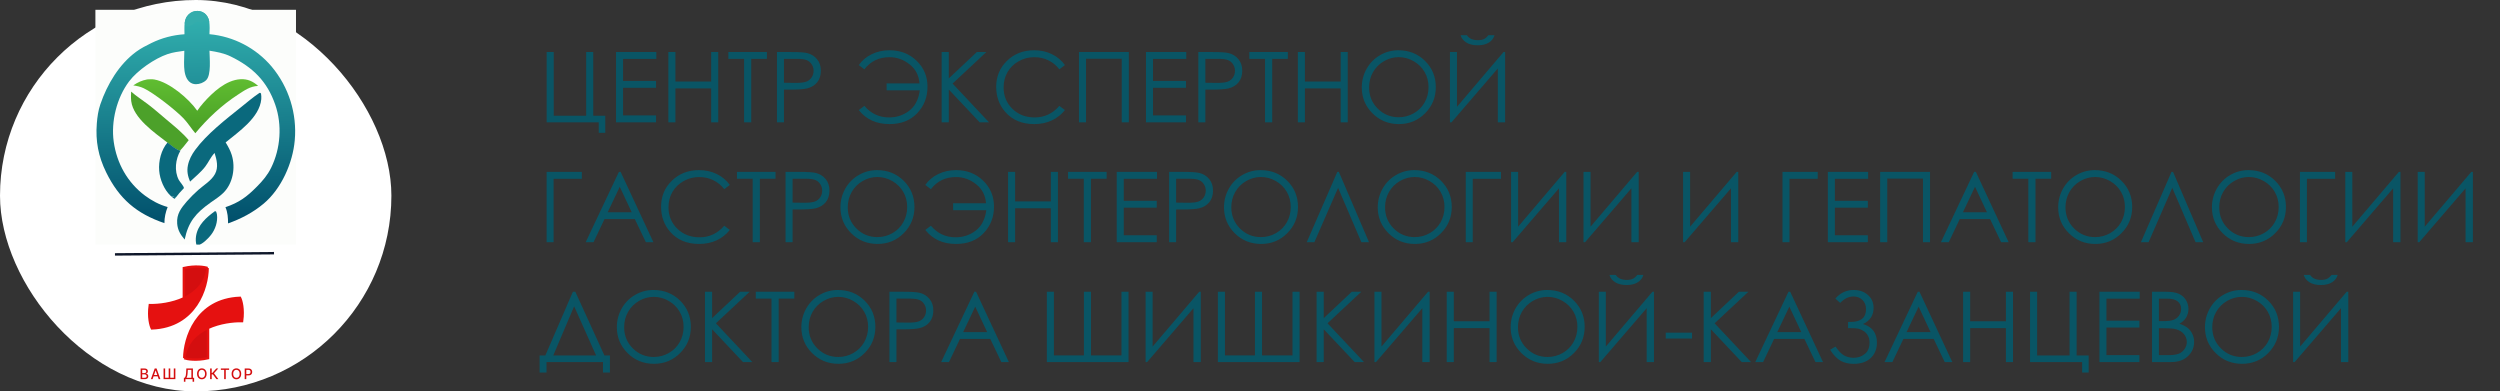 <svg width="1022" height="160" viewBox="0 0 1022 160" fill="none" xmlns="http://www.w3.org/2000/svg">
<rect x="0" y="0" width="1022" height="160" fill="#333333" stroke="none"/>
<path d="M244.766 50H223.477V21.27H226.367V47.305H239.629V21.27H242.52V47.305H247.441V54.297H244.766V50ZM251.836 21.27H268.301V24.102H254.707V33.086H268.184V35.898H254.707V47.168H268.184V50H251.836V21.27ZM273.223 21.27H276.113V33.32H290.723V21.27H293.613V50H290.723V36.133H276.113V50H273.223V21.27ZM297.754 24.062V21.27H313.516V24.062H307.109V50H304.18V24.062H297.754ZM317.617 21.27H323.34C326.621 21.27 328.835 21.413 329.98 21.699C331.621 22.103 332.962 22.936 334.004 24.199C335.046 25.449 335.566 27.025 335.566 28.926C335.566 30.84 335.059 32.422 334.043 33.672C333.027 34.909 331.628 35.742 329.844 36.172C328.542 36.484 326.107 36.641 322.539 36.641H320.488V50H317.617V21.27ZM320.488 24.062V33.828L325.352 33.887C327.318 33.887 328.757 33.711 329.668 33.359C330.579 32.995 331.296 32.415 331.816 31.621C332.337 30.814 332.598 29.915 332.598 28.926C332.598 27.962 332.337 27.083 331.816 26.289C331.296 25.482 330.605 24.909 329.746 24.57C328.9 24.232 327.507 24.062 325.566 24.062H320.488ZM376.016 36.934H362.441V34.102H375.898C375.651 30.82 374.29 28.216 371.816 26.289C369.355 24.349 366.628 23.379 363.633 23.379C359.31 23.379 355.885 25.033 353.359 28.34L351.074 26.602C352.376 24.727 354.128 23.249 356.328 22.168C358.542 21.087 360.99 20.547 363.672 20.547C368.073 20.547 371.751 21.979 374.707 24.844C377.676 27.708 379.16 31.25 379.16 35.469C379.16 39.727 377.754 43.333 374.941 46.289C372.142 49.245 368.372 50.723 363.633 50.723C358.268 50.723 354.082 48.815 351.074 45L353.359 43.281C356.042 46.432 359.401 48.008 363.438 48.008C366.523 48.008 369.258 47.109 371.641 45.312C374.036 43.503 375.495 40.71 376.016 36.934ZM384.941 21.27H387.871V32.051L399.336 21.27H403.223L389.414 34.16L404.297 50H400.488L387.871 36.602V50H384.941V21.27ZM435.332 26.602L433.066 28.34C431.816 26.712 430.312 25.482 428.555 24.648C426.81 23.802 424.889 23.379 422.793 23.379C420.501 23.379 418.379 23.932 416.426 25.039C414.473 26.133 412.956 27.611 411.875 29.473C410.807 31.322 410.273 33.405 410.273 35.723C410.273 39.225 411.471 42.148 413.867 44.492C416.276 46.836 419.31 48.008 422.969 48.008C426.992 48.008 430.358 46.432 433.066 43.281L435.332 45C433.9 46.823 432.109 48.236 429.961 49.238C427.826 50.228 425.436 50.723 422.793 50.723C417.767 50.723 413.802 49.05 410.898 45.703C408.464 42.878 407.246 39.466 407.246 35.469C407.246 31.263 408.717 27.728 411.66 24.863C414.616 21.986 418.314 20.547 422.754 20.547C425.436 20.547 427.858 21.081 430.02 22.148C432.181 23.203 433.952 24.688 435.332 26.602ZM441.074 21.27H461.465V50H458.574V24.004H443.965V50H441.074V21.27ZM468.477 21.27H484.941V24.102H471.348V33.086H484.824V35.898H471.348V47.168H484.824V50H468.477V21.27ZM489.883 21.27H495.605C498.887 21.27 501.1 21.413 502.246 21.699C503.887 22.103 505.228 22.936 506.27 24.199C507.311 25.449 507.832 27.025 507.832 28.926C507.832 30.84 507.324 32.422 506.309 33.672C505.293 34.909 503.893 35.742 502.109 36.172C500.807 36.484 498.372 36.641 494.805 36.641H492.754V50H489.883V21.27ZM492.754 24.062V33.828L497.617 33.887C499.583 33.887 501.022 33.711 501.934 33.359C502.845 32.995 503.561 32.415 504.082 31.621C504.603 30.814 504.863 29.915 504.863 28.926C504.863 27.962 504.603 27.083 504.082 26.289C503.561 25.482 502.871 24.909 502.012 24.57C501.165 24.232 499.772 24.062 497.832 24.062H492.754ZM510.723 24.062V21.27H526.484V24.062H520.078V50H517.148V24.062H510.723ZM530.566 21.27H533.457V33.32H548.066V21.27H550.957V50H548.066V36.133H533.457V50H530.566V21.27ZM571.641 20.547C575.99 20.547 579.629 21.999 582.559 24.902C585.488 27.806 586.953 31.38 586.953 35.625C586.953 39.831 585.488 43.398 582.559 46.328C579.642 49.258 576.081 50.723 571.875 50.723C567.617 50.723 564.023 49.264 561.094 46.348C558.164 43.431 556.699 39.902 556.699 35.762C556.699 33.001 557.363 30.443 558.691 28.086C560.033 25.729 561.855 23.887 564.16 22.559C566.465 21.217 568.958 20.547 571.641 20.547ZM571.777 23.359C569.655 23.359 567.643 23.913 565.742 25.02C563.841 26.126 562.357 27.617 561.289 29.492C560.221 31.367 559.688 33.457 559.688 35.762C559.688 39.173 560.866 42.057 563.223 44.414C565.592 46.758 568.444 47.93 571.777 47.93C574.004 47.93 576.061 47.389 577.949 46.309C579.85 45.228 581.328 43.75 582.383 41.875C583.451 40 583.984 37.917 583.984 35.625C583.984 33.346 583.451 31.289 582.383 29.453C581.328 27.604 579.837 26.126 577.91 25.02C575.983 23.913 573.939 23.359 571.777 23.359ZM615.293 50H612.305V27.988L593.379 50H592.734V21.27H595.605V43.672L614.648 21.27H615.293V50ZM597.09 14.395H599.668C600.111 15.072 600.703 15.579 601.445 15.918C602.188 16.256 603.073 16.426 604.102 16.426C605.143 16.426 605.983 16.276 606.621 15.977C607.259 15.677 607.865 15.15 608.438 14.395H610.938C610.651 15.566 609.915 16.549 608.73 17.344C607.559 18.125 606.009 18.516 604.082 18.516C602.168 18.516 600.605 18.131 599.395 17.363C598.184 16.582 597.415 15.592 597.09 14.395ZM226.309 99H223.457V70.269H237.852V73.102H226.309V99ZM253.711 70.269L267.109 99H264.023L259.512 89.547H247.129L242.637 99H239.434L253.008 70.269H253.711ZM253.359 76.363L248.418 86.773H258.242L253.359 76.363ZM298.34 75.602L296.074 77.34C294.824 75.712 293.32 74.482 291.562 73.648C289.818 72.802 287.897 72.379 285.801 72.379C283.509 72.379 281.387 72.932 279.434 74.039C277.48 75.133 275.964 76.611 274.883 78.473C273.815 80.322 273.281 82.405 273.281 84.723C273.281 88.225 274.479 91.148 276.875 93.492C279.284 95.836 282.318 97.008 285.977 97.008C290 97.008 293.366 95.432 296.074 92.281L298.34 94C296.908 95.823 295.117 97.236 292.969 98.238C290.833 99.228 288.444 99.723 285.801 99.723C280.775 99.723 276.81 98.049 273.906 94.703C271.471 91.878 270.254 88.466 270.254 84.469C270.254 80.263 271.725 76.728 274.668 73.863C277.624 70.986 281.322 69.547 285.762 69.547C288.444 69.547 290.866 70.081 293.027 71.148C295.189 72.203 296.96 73.688 298.34 75.602ZM301.27 73.062V70.269H317.031V73.062H310.625V99H307.695V73.062H301.27ZM321.133 70.269H326.855C330.137 70.269 332.35 70.413 333.496 70.699C335.137 71.103 336.478 71.936 337.52 73.199C338.561 74.449 339.082 76.025 339.082 77.926C339.082 79.84 338.574 81.422 337.559 82.672C336.543 83.909 335.143 84.742 333.359 85.172C332.057 85.484 329.622 85.641 326.055 85.641H324.004V99H321.133V70.269ZM324.004 73.062V82.828L328.867 82.887C330.833 82.887 332.272 82.711 333.184 82.359C334.095 81.995 334.811 81.415 335.332 80.621C335.853 79.814 336.113 78.915 336.113 77.926C336.113 76.962 335.853 76.083 335.332 75.289C334.811 74.482 334.121 73.909 333.262 73.57C332.415 73.232 331.022 73.062 329.082 73.062H324.004ZM358.516 69.547C362.865 69.547 366.504 70.999 369.434 73.902C372.363 76.806 373.828 80.38 373.828 84.625C373.828 88.831 372.363 92.398 369.434 95.328C366.517 98.258 362.956 99.723 358.75 99.723C354.492 99.723 350.898 98.264 347.969 95.348C345.039 92.431 343.574 88.902 343.574 84.762C343.574 82.001 344.238 79.443 345.566 77.086C346.908 74.729 348.73 72.887 351.035 71.559C353.34 70.217 355.833 69.547 358.516 69.547ZM358.652 72.359C356.53 72.359 354.518 72.913 352.617 74.019C350.716 75.126 349.232 76.617 348.164 78.492C347.096 80.367 346.562 82.457 346.562 84.762C346.562 88.173 347.741 91.057 350.098 93.414C352.467 95.758 355.319 96.93 358.652 96.93C360.879 96.93 362.936 96.389 364.824 95.309C366.725 94.228 368.203 92.75 369.258 90.875C370.326 89 370.859 86.917 370.859 84.625C370.859 82.346 370.326 80.289 369.258 78.453C368.203 76.604 366.712 75.126 364.785 74.019C362.858 72.913 360.814 72.359 358.652 72.359ZM403.203 85.934H389.629V83.102H403.086C402.839 79.82 401.478 77.216 399.004 75.289C396.543 73.349 393.815 72.379 390.82 72.379C386.497 72.379 383.073 74.033 380.547 77.34L378.262 75.602C379.564 73.727 381.315 72.249 383.516 71.168C385.729 70.087 388.177 69.547 390.859 69.547C395.26 69.547 398.939 70.979 401.895 73.844C404.863 76.708 406.348 80.25 406.348 84.469C406.348 88.727 404.941 92.333 402.129 95.289C399.329 98.245 395.56 99.723 390.82 99.723C385.456 99.723 381.27 97.815 378.262 94L380.547 92.281C383.229 95.432 386.589 97.008 390.625 97.008C393.711 97.008 396.445 96.109 398.828 94.312C401.224 92.503 402.682 89.71 403.203 85.934ZM412.09 70.269H414.98V82.32H429.59V70.269H432.48V99H429.59V85.133H414.98V99H412.09V70.269ZM436.621 73.062V70.269H452.383V73.062H445.977V99H443.047V73.062H436.621ZM456.523 70.269H472.988V73.102H459.395V82.086H472.871V84.898H459.395V96.168H472.871V99H456.523V70.269ZM477.93 70.269H483.652C486.934 70.269 489.147 70.413 490.293 70.699C491.934 71.103 493.275 71.936 494.316 73.199C495.358 74.449 495.879 76.025 495.879 77.926C495.879 79.84 495.371 81.422 494.355 82.672C493.34 83.909 491.94 84.742 490.156 85.172C488.854 85.484 486.419 85.641 482.852 85.641H480.801V99H477.93V70.269ZM480.801 73.062V82.828L485.664 82.887C487.63 82.887 489.069 82.711 489.98 82.359C490.892 81.995 491.608 81.415 492.129 80.621C492.65 79.814 492.91 78.915 492.91 77.926C492.91 76.962 492.65 76.083 492.129 75.289C491.608 74.482 490.918 73.909 490.059 73.57C489.212 73.232 487.819 73.062 485.879 73.062H480.801ZM515.312 69.547C519.661 69.547 523.301 70.999 526.23 73.902C529.16 76.806 530.625 80.38 530.625 84.625C530.625 88.831 529.16 92.398 526.23 95.328C523.314 98.258 519.753 99.723 515.547 99.723C511.289 99.723 507.695 98.264 504.766 95.348C501.836 92.431 500.371 88.902 500.371 84.762C500.371 82.001 501.035 79.443 502.363 77.086C503.704 74.729 505.527 72.887 507.832 71.559C510.137 70.217 512.63 69.547 515.312 69.547ZM515.449 72.359C513.327 72.359 511.315 72.913 509.414 74.019C507.513 75.126 506.029 76.617 504.961 78.492C503.893 80.367 503.359 82.457 503.359 84.762C503.359 88.173 504.538 91.057 506.895 93.414C509.264 95.758 512.116 96.93 515.449 96.93C517.676 96.93 519.733 96.389 521.621 95.309C523.522 94.228 525 92.75 526.055 90.875C527.122 89 527.656 86.917 527.656 84.625C527.656 82.346 527.122 80.289 526.055 78.453C525 76.604 523.509 75.126 521.582 74.019C519.655 72.913 517.611 72.359 515.449 72.359ZM559.648 99H556.523L547.012 76.793L537.324 99H534.199L546.699 70.269H547.324L559.648 99ZM578.164 69.547C582.513 69.547 586.152 70.999 589.082 73.902C592.012 76.806 593.477 80.38 593.477 84.625C593.477 88.831 592.012 92.398 589.082 95.328C586.165 98.258 582.604 99.723 578.398 99.723C574.141 99.723 570.547 98.264 567.617 95.348C564.688 92.431 563.223 88.902 563.223 84.762C563.223 82.001 563.887 79.443 565.215 77.086C566.556 74.729 568.379 72.887 570.684 71.559C572.988 70.217 575.482 69.547 578.164 69.547ZM578.301 72.359C576.178 72.359 574.167 72.913 572.266 74.019C570.365 75.126 568.88 76.617 567.812 78.492C566.745 80.367 566.211 82.457 566.211 84.762C566.211 88.173 567.389 91.057 569.746 93.414C572.116 95.758 574.967 96.93 578.301 96.93C580.527 96.93 582.585 96.389 584.473 95.309C586.374 94.228 587.852 92.75 588.906 90.875C589.974 89 590.508 86.917 590.508 84.625C590.508 82.346 589.974 80.289 588.906 78.453C587.852 76.604 586.361 75.126 584.434 74.019C582.507 72.913 580.462 72.359 578.301 72.359ZM602.051 99H599.199V70.269H613.594V73.102H602.051V99ZM640.293 99H637.305V76.988L618.379 99H617.734V70.269H620.605V92.672L639.648 70.269H640.293V99ZM669.902 99H666.914V76.988L647.988 99H647.344V70.269H650.215V92.672L669.258 70.269H669.902V99ZM710.605 99H707.617V76.988L688.691 99H688.047V70.269H690.918V92.672L709.961 70.269H710.605V99ZM731.543 99H728.691V70.269H743.086V73.102H731.543V99ZM747.227 70.269H763.691V73.102H750.098V82.086H763.574V84.898H750.098V96.168H763.574V99H747.227V70.269ZM768.613 70.269H789.004V99H786.113V73.004H771.504V99H768.613V70.269ZM807.734 70.269L821.133 99H818.047L813.535 89.547H801.152L796.66 99H793.457L807.031 70.269H807.734ZM807.383 76.363L802.441 86.773H812.266L807.383 76.363ZM822.754 73.062V70.269H838.516V73.062H832.109V99H829.18V73.062H822.754ZM856.328 69.547C860.677 69.547 864.316 70.999 867.246 73.902C870.176 76.806 871.641 80.38 871.641 84.625C871.641 88.831 870.176 92.398 867.246 95.328C864.329 98.258 860.768 99.723 856.562 99.723C852.305 99.723 848.711 98.264 845.781 95.348C842.852 92.431 841.387 88.902 841.387 84.762C841.387 82.001 842.051 79.443 843.379 77.086C844.72 74.729 846.543 72.887 848.848 71.559C851.152 70.217 853.646 69.547 856.328 69.547ZM856.465 72.359C854.342 72.359 852.331 72.913 850.43 74.019C848.529 75.126 847.044 76.617 845.977 78.492C844.909 80.367 844.375 82.457 844.375 84.762C844.375 88.173 845.553 91.057 847.91 93.414C850.28 95.758 853.132 96.93 856.465 96.93C858.691 96.93 860.749 96.389 862.637 95.309C864.538 94.228 866.016 92.75 867.07 90.875C868.138 89 868.672 86.917 868.672 84.625C868.672 82.346 868.138 80.289 867.07 78.453C866.016 76.604 864.525 75.126 862.598 74.019C860.671 72.913 858.626 72.359 856.465 72.359ZM900.664 99H897.539L888.027 76.793L878.34 99H875.215L887.715 70.269H888.34L900.664 99ZM919.18 69.547C923.529 69.547 927.168 70.999 930.098 73.902C933.027 76.806 934.492 80.38 934.492 84.625C934.492 88.831 933.027 92.398 930.098 95.328C927.181 98.258 923.62 99.723 919.414 99.723C915.156 99.723 911.562 98.264 908.633 95.348C905.703 92.431 904.238 88.902 904.238 84.762C904.238 82.001 904.902 79.443 906.23 77.086C907.572 74.729 909.395 72.887 911.699 71.559C914.004 70.217 916.497 69.547 919.18 69.547ZM919.316 72.359C917.194 72.359 915.182 72.913 913.281 74.019C911.38 75.126 909.896 76.617 908.828 78.492C907.76 80.367 907.227 82.457 907.227 84.762C907.227 88.173 908.405 91.057 910.762 93.414C913.132 95.758 915.983 96.93 919.316 96.93C921.543 96.93 923.6 96.389 925.488 95.309C927.389 94.228 928.867 92.75 929.922 90.875C930.99 89 931.523 86.917 931.523 84.625C931.523 82.346 930.99 80.289 929.922 78.453C928.867 76.604 927.376 75.126 925.449 74.019C923.522 72.913 921.478 72.359 919.316 72.359ZM943.066 99H940.215V70.269H954.609V73.102H943.066V99ZM981.309 99H978.32V76.988L959.395 99H958.75V70.269H961.621V92.672L980.664 70.269H981.309V99ZM1010.92 99H1007.93V76.988L989.004 99H988.359V70.269H991.23V92.672L1010.27 70.269H1010.92V99ZM223.418 152.297H220.586V145.324H222.93L234.199 119.27H235.195L247.09 145.324H249.336V152.297H246.504V148H223.418V152.297ZM226.172 145.324H243.691L234.707 125.207L226.172 145.324ZM267.109 118.547C271.458 118.547 275.098 119.999 278.027 122.902C280.957 125.806 282.422 129.38 282.422 133.625C282.422 137.831 280.957 141.398 278.027 144.328C275.111 147.258 271.549 148.723 267.344 148.723C263.086 148.723 259.492 147.264 256.562 144.348C253.633 141.431 252.168 137.902 252.168 133.762C252.168 131.001 252.832 128.443 254.16 126.086C255.501 123.729 257.324 121.887 259.629 120.559C261.934 119.217 264.427 118.547 267.109 118.547ZM267.246 121.359C265.124 121.359 263.112 121.913 261.211 123.02C259.31 124.126 257.826 125.617 256.758 127.492C255.69 129.367 255.156 131.457 255.156 133.762C255.156 137.173 256.335 140.057 258.691 142.414C261.061 144.758 263.913 145.93 267.246 145.93C269.473 145.93 271.53 145.389 273.418 144.309C275.319 143.228 276.797 141.75 277.852 139.875C278.919 138 279.453 135.917 279.453 133.625C279.453 131.346 278.919 129.289 277.852 127.453C276.797 125.604 275.306 124.126 273.379 123.02C271.452 121.913 269.408 121.359 267.246 121.359ZM288.184 119.27H291.113V130.051L302.578 119.27H306.465L292.656 132.16L307.539 148H303.73L291.113 134.602V148H288.184V119.27ZM308.965 122.062V119.27H324.727V122.062H318.32V148H315.391V122.062H308.965ZM342.539 118.547C346.888 118.547 350.527 119.999 353.457 122.902C356.387 125.806 357.852 129.38 357.852 133.625C357.852 137.831 356.387 141.398 353.457 144.328C350.54 147.258 346.979 148.723 342.773 148.723C338.516 148.723 334.922 147.264 331.992 144.348C329.062 141.431 327.598 137.902 327.598 133.762C327.598 131.001 328.262 128.443 329.59 126.086C330.931 123.729 332.754 121.887 335.059 120.559C337.363 119.217 339.857 118.547 342.539 118.547ZM342.676 121.359C340.553 121.359 338.542 121.913 336.641 123.02C334.74 124.126 333.255 125.617 332.188 127.492C331.12 129.367 330.586 131.457 330.586 133.762C330.586 137.173 331.764 140.057 334.121 142.414C336.491 144.758 339.342 145.93 342.676 145.93C344.902 145.93 346.96 145.389 348.848 144.309C350.749 143.228 352.227 141.75 353.281 139.875C354.349 138 354.883 135.917 354.883 133.625C354.883 131.346 354.349 129.289 353.281 127.453C352.227 125.604 350.736 124.126 348.809 123.02C346.882 121.913 344.837 121.359 342.676 121.359ZM363.594 119.27H369.316C372.598 119.27 374.811 119.413 375.957 119.699C377.598 120.103 378.939 120.936 379.98 122.199C381.022 123.449 381.543 125.025 381.543 126.926C381.543 128.84 381.035 130.422 380.02 131.672C379.004 132.909 377.604 133.742 375.82 134.172C374.518 134.484 372.083 134.641 368.516 134.641H366.465V148H363.594V119.27ZM366.465 122.062V131.828L371.328 131.887C373.294 131.887 374.733 131.711 375.645 131.359C376.556 130.995 377.272 130.415 377.793 129.621C378.314 128.814 378.574 127.915 378.574 126.926C378.574 125.962 378.314 125.083 377.793 124.289C377.272 123.482 376.582 122.909 375.723 122.57C374.876 122.232 373.483 122.062 371.543 122.062H366.465ZM399.023 119.27L412.422 148H409.336L404.824 138.547H392.441L387.949 148H384.746L398.32 119.27H399.023ZM398.672 125.363L393.73 135.773H403.555L398.672 125.363ZM430.84 145.285H443.105V119.27H445.996V145.285H458.457V119.27H461.348V148H427.949V119.27H430.84V145.285ZM490.879 148H487.891V125.988L468.965 148H468.32V119.27H471.191V141.672L490.234 119.27H490.879V148ZM500.762 145.285H513.027V119.27H515.918V145.285H528.379V119.27H531.27V148H497.871V119.27H500.762V145.285ZM538.223 119.27H541.152V130.051L552.617 119.27H556.504L542.695 132.16L557.578 148H553.77L541.152 134.602V148H538.223V119.27ZM584.434 148H581.445V125.988L562.52 148H561.875V119.27H564.746V141.672L583.789 119.27H584.434V148ZM591.426 119.27H594.316V131.32H608.926V119.27H611.816V148H608.926V134.133H594.316V148H591.426V119.27ZM632.5 118.547C636.849 118.547 640.488 119.999 643.418 122.902C646.348 125.806 647.812 129.38 647.812 133.625C647.812 137.831 646.348 141.398 643.418 144.328C640.501 147.258 636.94 148.723 632.734 148.723C628.477 148.723 624.883 147.264 621.953 144.348C619.023 141.431 617.559 137.902 617.559 133.762C617.559 131.001 618.223 128.443 619.551 126.086C620.892 123.729 622.715 121.887 625.02 120.559C627.324 119.217 629.818 118.547 632.5 118.547ZM632.637 121.359C630.514 121.359 628.503 121.913 626.602 123.02C624.701 124.126 623.216 125.617 622.148 127.492C621.081 129.367 620.547 131.457 620.547 133.762C620.547 137.173 621.725 140.057 624.082 142.414C626.452 144.758 629.303 145.93 632.637 145.93C634.863 145.93 636.921 145.389 638.809 144.309C640.71 143.228 642.188 141.75 643.242 139.875C644.31 138 644.844 135.917 644.844 133.625C644.844 131.346 644.31 129.289 643.242 127.453C642.188 125.604 640.697 124.126 638.77 123.02C636.842 121.913 634.798 121.359 632.637 121.359ZM676.152 148H673.164V125.988L654.238 148H653.594V119.27H656.465V141.672L675.508 119.27H676.152V148ZM657.949 112.395H660.527C660.97 113.072 661.562 113.579 662.305 113.918C663.047 114.257 663.932 114.426 664.961 114.426C666.003 114.426 666.842 114.276 667.48 113.977C668.118 113.677 668.724 113.15 669.297 112.395H671.797C671.51 113.566 670.775 114.549 669.59 115.344C668.418 116.125 666.868 116.516 664.941 116.516C663.027 116.516 661.465 116.132 660.254 115.363C659.043 114.582 658.275 113.592 657.949 112.395ZM680.957 136.008H691.699V138.391H680.957V136.008ZM696.465 119.27H699.395V130.051L710.859 119.27H714.746L700.938 132.16L715.82 148H712.012L699.395 134.602V148H696.465V119.27ZM731.836 119.27L745.234 148H742.148L737.637 138.547H725.254L720.762 148H717.559L731.133 119.27H731.836ZM731.484 125.363L726.543 135.773H736.367L731.484 125.363ZM750.293 122.062C752.311 119.719 754.805 118.547 757.773 118.547C760.13 118.547 762.077 119.23 763.613 120.598C765.15 121.952 765.918 123.71 765.918 125.871C765.918 128.931 764.479 131.125 761.602 132.453C765.391 133.625 767.285 136.164 767.285 140.07C767.285 142.674 766.439 144.771 764.746 146.359C763.053 147.948 760.736 148.742 757.793 148.742C755.736 148.742 753.945 148.319 752.422 147.473C750.911 146.613 749.486 145.116 748.145 142.98L750.371 141.672C751.699 143.625 752.943 144.882 754.102 145.441C755.26 145.988 756.465 146.262 757.715 146.262C759.538 146.262 761.087 145.734 762.363 144.68C763.639 143.625 764.277 142.076 764.277 140.031C764.277 138.951 764.056 138.013 763.613 137.219C763.184 136.411 762.572 135.76 761.777 135.266C760.983 134.771 760.228 134.458 759.512 134.328C758.796 134.198 757.617 134.133 755.977 134.133H755.488V131.613H756.445C760.703 131.613 762.832 129.888 762.832 126.438C762.832 124.836 762.344 123.566 761.367 122.629C760.404 121.678 759.18 121.203 757.695 121.203C755.768 121.203 753.958 122.076 752.266 123.82L750.293 122.062ZM784.688 119.27L798.086 148H795L790.488 138.547H778.105L773.613 148H770.41L783.984 119.27H784.688ZM784.336 125.363L779.395 135.773H789.219L784.336 125.363ZM802.52 119.27H805.41V131.32H820.02V119.27H822.91V148H820.02V134.133H805.41V148H802.52V119.27ZM851.172 148H829.883V119.27H832.773V145.305H846.035V119.27H848.926V145.305H853.848V152.297H851.172V148ZM858.242 119.27H874.707V122.102H861.113V131.086H874.59V133.898H861.113V145.168H874.59V148H858.242V119.27ZM879.746 119.27H885.41C887.689 119.27 889.44 119.543 890.664 120.09C891.888 120.624 892.852 121.451 893.555 122.57C894.271 123.69 894.629 124.934 894.629 126.301C894.629 127.577 894.316 128.742 893.691 129.797C893.066 130.839 892.148 131.685 890.938 132.336C892.435 132.844 893.587 133.443 894.395 134.133C895.202 134.81 895.827 135.637 896.27 136.613C896.725 137.577 896.953 138.625 896.953 139.758C896.953 142.062 896.107 144.016 894.414 145.617C892.734 147.206 890.475 148 887.637 148H879.746V119.27ZM882.559 122.082V131.281H884.199C886.191 131.281 887.656 131.099 888.594 130.734C889.531 130.357 890.273 129.771 890.82 128.977C891.367 128.169 891.641 127.277 891.641 126.301C891.641 124.986 891.178 123.957 890.254 123.215C889.342 122.46 887.884 122.082 885.879 122.082H882.559ZM882.559 134.172V145.188H886.113C888.21 145.188 889.746 144.986 890.723 144.582C891.699 144.165 892.48 143.521 893.066 142.648C893.665 141.776 893.965 140.832 893.965 139.816C893.965 138.54 893.548 137.427 892.715 136.477C891.882 135.526 890.736 134.875 889.277 134.523C888.301 134.289 886.602 134.172 884.18 134.172H882.559ZM916.328 118.547C920.677 118.547 924.316 119.999 927.246 122.902C930.176 125.806 931.641 129.38 931.641 133.625C931.641 137.831 930.176 141.398 927.246 144.328C924.329 147.258 920.768 148.723 916.562 148.723C912.305 148.723 908.711 147.264 905.781 144.348C902.852 141.431 901.387 137.902 901.387 133.762C901.387 131.001 902.051 128.443 903.379 126.086C904.72 123.729 906.543 121.887 908.848 120.559C911.152 119.217 913.646 118.547 916.328 118.547ZM916.465 121.359C914.342 121.359 912.331 121.913 910.43 123.02C908.529 124.126 907.044 125.617 905.977 127.492C904.909 129.367 904.375 131.457 904.375 133.762C904.375 137.173 905.553 140.057 907.91 142.414C910.28 144.758 913.132 145.93 916.465 145.93C918.691 145.93 920.749 145.389 922.637 144.309C924.538 143.228 926.016 141.75 927.07 139.875C928.138 138 928.672 135.917 928.672 133.625C928.672 131.346 928.138 129.289 927.07 127.453C926.016 125.604 924.525 124.126 922.598 123.02C920.671 121.913 918.626 121.359 916.465 121.359ZM959.98 148H956.992V125.988L938.066 148H937.422V119.27H940.293V141.672L959.336 119.27H959.98V148ZM941.777 112.395H944.355C944.798 113.072 945.391 113.579 946.133 113.918C946.875 114.257 947.76 114.426 948.789 114.426C949.831 114.426 950.671 114.276 951.309 113.977C951.947 113.677 952.552 113.15 953.125 112.395H955.625C955.339 113.566 954.603 114.549 953.418 115.344C952.246 116.125 950.697 116.516 948.77 116.516C946.855 116.516 945.293 116.132 944.082 115.363C942.871 114.582 942.103 113.592 941.777 112.395Z" fill="#095565"/>
<rect width="160" height="160" rx="80" fill="white"/>
<path d="M57.479 155V150.636H59.077C59.387 150.636 59.644 150.687 59.847 150.79C60.05 150.891 60.202 151.028 60.303 151.201C60.403 151.373 60.454 151.567 60.454 151.783C60.454 151.964 60.42 152.118 60.354 152.243C60.287 152.366 60.197 152.466 60.085 152.541C59.974 152.615 59.852 152.669 59.719 152.703V152.746C59.864 152.753 60.005 152.8 60.143 152.886C60.282 152.972 60.397 153.093 60.488 153.251C60.579 153.408 60.624 153.6 60.624 153.826C60.624 154.049 60.572 154.249 60.467 154.427C60.363 154.603 60.202 154.743 59.985 154.847C59.768 154.949 59.49 155 59.152 155H57.479ZM58.138 154.435H59.088C59.403 154.435 59.629 154.374 59.766 154.252C59.902 154.13 59.97 153.977 59.97 153.794C59.97 153.656 59.935 153.53 59.866 153.415C59.796 153.3 59.697 153.208 59.568 153.14C59.44 153.072 59.288 153.038 59.111 153.038H58.138V154.435ZM58.138 152.524H59.02C59.168 152.524 59.3 152.496 59.418 152.439C59.538 152.382 59.632 152.303 59.702 152.2C59.773 152.097 59.808 151.974 59.808 151.834C59.808 151.653 59.745 151.502 59.619 151.38C59.492 151.258 59.298 151.197 59.037 151.197H58.138V152.524ZM62.374 155H61.675L63.245 150.636H64.006L65.576 155H64.877L63.644 151.429H63.61L62.374 155ZM62.491 153.291H64.758V153.845H62.491V153.291ZM66.864 150.636H67.516V154.429H68.956V150.636H69.608V154.429H71.044V150.636H71.694V155H66.864V150.636ZM75.17 156.055V154.442H75.458C75.556 154.359 75.647 154.242 75.733 154.09C75.818 153.938 75.89 153.733 75.95 153.474C76.01 153.216 76.051 152.884 76.074 152.479L76.176 150.636H78.867V154.442H79.361V156.048H78.731V155H75.801V156.055H75.17ZM76.234 154.442H78.236V151.203H76.772L76.704 152.479C76.686 152.788 76.655 153.065 76.613 153.31C76.572 153.556 76.518 153.773 76.453 153.962C76.389 154.15 76.316 154.31 76.234 154.442ZM84.473 152.818C84.473 153.284 84.388 153.685 84.217 154.02C84.047 154.354 83.813 154.611 83.516 154.791C83.221 154.97 82.885 155.06 82.508 155.06C82.131 155.06 81.793 154.97 81.496 154.791C81.201 154.611 80.968 154.353 80.798 154.018C80.627 153.683 80.542 153.283 80.542 152.818C80.542 152.352 80.627 151.952 80.798 151.619C80.968 151.283 81.201 151.026 81.496 150.847C81.793 150.667 82.131 150.577 82.508 150.577C82.885 150.577 83.221 150.667 83.516 150.847C83.813 151.026 84.047 151.283 84.217 151.619C84.388 151.952 84.473 152.352 84.473 152.818ZM83.821 152.818C83.821 152.463 83.763 152.164 83.648 151.921C83.535 151.677 83.379 151.492 83.18 151.367C82.982 151.241 82.758 151.178 82.508 151.178C82.257 151.178 82.033 151.241 81.835 151.367C81.638 151.492 81.481 151.677 81.367 151.921C81.253 152.164 81.196 152.463 81.196 152.818C81.196 153.173 81.253 153.473 81.367 153.717C81.481 153.96 81.638 154.145 81.835 154.271C82.033 154.396 82.257 154.459 82.508 154.459C82.758 154.459 82.982 154.396 83.18 154.271C83.379 154.145 83.535 153.96 83.648 153.717C83.763 153.473 83.821 153.173 83.821 152.818ZM88.483 155L87.017 153.044H86.552V155H85.894V150.636H86.552V152.479H86.767L88.417 150.636H89.22L87.475 152.59L89.286 155H88.483ZM90.281 151.203V150.636H93.658V151.203H92.296V155H91.64V151.203H90.281ZM98.607 152.818C98.607 153.284 98.522 153.685 98.351 154.02C98.181 154.354 97.947 154.611 97.65 154.791C97.355 154.97 97.019 155.06 96.642 155.06C96.265 155.06 95.927 154.97 95.63 154.791C95.335 154.611 95.102 154.353 94.932 154.018C94.761 153.683 94.676 153.283 94.676 152.818C94.676 152.352 94.761 151.952 94.932 151.619C95.102 151.283 95.335 151.026 95.63 150.847C95.927 150.667 96.265 150.577 96.642 150.577C97.019 150.577 97.355 150.667 97.65 150.847C97.947 151.026 98.181 151.283 98.351 151.619C98.522 151.952 98.607 152.352 98.607 152.818ZM97.955 152.818C97.955 152.463 97.897 152.164 97.782 151.921C97.669 151.677 97.513 151.492 97.314 151.367C97.116 151.241 96.892 151.178 96.642 151.178C96.391 151.178 96.167 151.241 95.969 151.367C95.772 151.492 95.615 151.677 95.501 151.921C95.387 152.164 95.33 152.463 95.33 152.818C95.33 153.173 95.387 153.473 95.501 153.717C95.615 153.96 95.772 154.145 95.969 154.271C96.167 154.396 96.391 154.459 96.642 154.459C96.892 154.459 97.116 154.396 97.314 154.271C97.513 154.145 97.669 153.96 97.782 153.717C97.897 153.473 97.955 153.173 97.955 152.818ZM100.028 155V150.636H101.583C101.923 150.636 102.204 150.698 102.427 150.822C102.65 150.945 102.817 151.114 102.928 151.329C103.038 151.542 103.094 151.782 103.094 152.049C103.094 152.317 103.038 152.559 102.926 152.773C102.815 152.987 102.647 153.156 102.423 153.281C102.2 153.404 101.919 153.466 101.581 153.466H100.512V152.908H101.521C101.736 152.908 101.91 152.871 102.043 152.797C102.177 152.722 102.275 152.619 102.338 152.49C102.4 152.361 102.431 152.214 102.431 152.049C102.431 151.884 102.4 151.738 102.338 151.61C102.275 151.482 102.176 151.382 102.041 151.31C101.908 151.237 101.732 151.201 101.513 151.201H100.686V155H100.028Z" fill="#D40E0F"/>
<path d="M62.089 134.243C80.147 133.517 84.804 117.505 84.875 109.589C84.105 115.878 79.989 119.714 75.163 121.955C70.357 124.185 64.847 124.833 61.235 124.745C60.552 129.654 61.52 133.123 62.089 134.243Z" fill="#E51110"/>
<path d="M84.875 109.589C83.612 109.145 79.902 108.522 75.163 109.589V121.955C79.989 119.714 84.105 115.878 84.875 109.589Z" fill="#D40E0F"/>
<path d="M84.875 109.589C84.804 117.505 80.147 133.517 62.089 134.243C61.52 133.123 60.552 129.654 61.235 124.745C64.847 124.833 70.357 124.185 75.163 121.955M84.875 109.589C83.612 109.145 79.902 108.522 75.163 109.589V121.955M84.875 109.589C84.105 115.878 79.989 119.714 75.163 121.955" stroke="#E51110"/>
<path d="M98.109 121.757C80.051 122.483 75.394 138.495 75.323 146.411C76.093 140.122 80.209 136.286 85.035 134.045C89.841 131.815 95.351 131.167 98.963 131.255C99.646 126.346 98.678 122.877 98.109 121.757Z" fill="#E51110"/>
<path d="M75.323 146.411C76.586 146.855 80.296 147.478 85.035 146.411V134.045C80.209 136.286 76.093 140.122 75.323 146.411Z" fill="#D40E0F"/>
<path d="M75.323 146.411C75.394 138.495 80.051 122.483 98.109 121.757C98.678 122.877 99.646 126.346 98.963 131.255C95.351 131.167 89.841 131.815 85.035 134.045M75.323 146.411C76.586 146.855 80.296 147.478 85.035 146.411V134.045M75.323 146.411C76.093 140.122 80.209 136.286 85.035 134.045" stroke="#E51110"/>
<g clip-path="url(#clip0_416_396)">
<path d="M30.8 1.257H129.2V102.393C128.994 102.52 128.746 102.623 128.51 102.677C126.915 103.039 124.582 102.748 122.917 102.748L108.995 102.751L52.554 102.749C50.13 102.749 31.896 103.111 30.8 102.393V1.257Z" fill="#FCFDFB"/>
<path d="M75.489 9.45C75.641 8.464 75.865 7.485 76.451 6.657C77.226 5.561 78.426 4.761 79.756 4.54C81.036 4.326 82.407 4.571 83.472 5.332C84.668 6.187 85.319 7.463 85.557 8.881C85.752 10.599 85.731 12.252 85.625 13.975C95.509 14.884 104.639 19.638 111.045 27.211C118.067 35.61 121.466 46.448 120.495 57.348C119.693 66.605 115.032 77.175 107.782 83.245C103.46 86.863 98.531 89.454 93.231 91.325C93.23 89.15 93.075 86.715 92.157 84.705C97.834 82.76 100.871 80.48 105.038 76.276C107.425 73.868 109.361 71.603 110.866 68.534C114.71 60.696 115.385 51.099 112.535 42.838C109.225 33.245 103.36 27.49 94.27 23.062C91.492 21.708 88.655 21.209 85.635 20.725C85.665 23.723 86.432 30.597 84.314 32.729C83.252 33.798 81.6 34.42 80.101 34.422C78.998 34.424 78.02 34.047 77.241 33.258C74.455 30.437 75.416 24.395 75.355 20.756C73.072 21.073 70.74 21.363 68.549 22.101C63.234 23.891 56.173 28.776 52.813 33.221C47.725 39.95 45.314 49.662 46.496 57.988C47.744 66.775 52.093 74.596 59.238 79.944C62.015 82.022 65.183 83.704 68.533 84.633C67.686 86.74 67.209 88.939 67.211 91.22C55.783 87.32 48.736 81.295 43.41 70.462C40.211 63.957 39.006 57.694 39.581 50.443C39.79 47.803 40.161 45.176 41.02 42.661C43.794 34.533 48.653 26.293 55.701 21.132C57.604 19.738 59.762 18.632 61.879 17.596C66.111 15.522 70.709 14.302 75.413 14.003C75.405 12.498 75.324 10.946 75.489 9.45Z" fill="url(#paint0_linear_416_396)"/>
<path d="M75.489 9.45C75.641 8.464 75.865 7.485 76.451 6.657C77.226 5.561 78.426 4.761 79.756 4.54C81.036 4.326 82.407 4.571 83.472 5.332C84.668 6.187 85.319 7.463 85.557 8.881C85.249 8.597 84.912 7.785 84.677 7.754L84.687 7.806C84.796 8.369 84.723 8.639 84.482 9.143C84.273 8.928 84.206 8.636 84.112 8.358L84.244 8.604L83.796 8.247C83.248 8.589 82.651 9.38 82.029 9.255C81.64 9.176 81.282 8.911 80.871 8.927C79.248 8.99 77.849 11.293 76.129 10.707C75.931 10.277 75.722 9.864 75.489 9.45Z" fill="#34ADAC"/>
<path d="M106.079 37.977L106.412 37.955L106.708 38.262C106.821 39.026 106.882 39.761 106.81 40.533C106.109 48.094 97.596 53.804 92.24 58.213C93.246 59.885 94.176 61.526 94.751 63.401C96.332 68.564 95.239 74.992 91.289 78.862C89.737 80.382 87.836 81.567 86.07 82.822C80.066 87.089 77.004 90.643 75.489 97.927C73.787 95.922 72.637 94.09 72.431 91.401C72.129 87.466 74.059 85.044 76.443 82.266C77.882 80.66 79.452 79.07 81.066 77.644C83.335 75.638 86.433 73.846 87.897 71.123C89.388 68.35 88.593 65.347 87.728 62.531C86.135 64.166 85.27 66.316 83.894 68.117C82.162 70.383 79.769 72.291 77.697 74.25C76.783 72.007 76.331 70.021 76.817 67.601C77.282 65.287 78.397 63.177 79.784 61.286C84.556 54.779 92.295 48.805 98.571 43.782C101.027 41.817 103.46 39.721 106.079 37.977Z" fill="#0A697D"/>
<path d="M80.633 45.277C81.41 44.16 82.224 43.092 83.127 42.072C86.907 37.807 92.311 32.723 98.312 32.384C101.192 32.221 103.423 33.25 105.525 35.123C102.2 35.262 99.879 37.001 97.191 38.739C90.645 43.011 84.807 48.46 79.844 54.469C78.195 52.531 76.862 50.346 75.114 48.485C71.995 45.163 62.849 37.981 58.716 36.054C57.318 35.402 55.989 35.135 54.477 34.904C56.348 33.63 57.974 32.885 60.196 32.46C61.197 32.394 62.192 32.33 63.185 32.512C69.269 33.629 77.171 40.301 80.633 45.277Z" fill="url(#paint1_linear_416_396)"/>
<path d="M53.607 37.45C55.699 39.3 58.092 40.806 60.315 42.494C62.975 44.513 65.505 46.736 68.055 48.89C71.198 51.545 74.49 54.139 77.141 57.304C75.997 58.74 74.883 60.23 73.61 61.555C73.586 61.551 73.562 61.546 73.537 61.542C71.95 61.306 69.636 59.212 68.336 58.219C63.15 54.206 54.527 48.339 53.645 41.361C53.483 40.077 53.546 38.739 53.607 37.45Z" fill="#4CA12A"/>
<path d="M68.495 58.237C69.795 59.23 72.109 61.325 73.697 61.561C73.721 61.565 73.745 61.569 73.769 61.574C71.736 65.061 71.169 69.868 73.077 73.523C73.499 74.332 75.232 76.158 75.181 76.912C73.761 78.358 72.757 79.536 71.755 80.884C71.8 80.495 71.393 80.695 70.89 80.334C70.575 80.426 70.082 80.144 69.758 80.062C67.082 77.524 65.362 73.407 65.076 69.76C64.767 65.824 65.888 61.274 68.495 58.237Z" fill="#0A697D"/>
<path d="M71.755 80.884C71.8 80.495 71.393 80.695 70.89 80.334C70.575 80.426 70.082 80.144 69.758 80.062C70.254 80.509 71.282 81.367 71.424 81.225C71.567 81.082 71.704 80.938 71.755 80.884Z" fill="#0A697D"/>
<path d="M87.897 86.305C88.036 86.323 88.206 86.427 88.335 86.484C88.493 86.878 88.643 87.291 88.697 87.713C89.071 90.641 88.031 93.784 86.222 96.08C85.142 97.451 82.674 100.008 80.867 100.219C80.683 100.344 80.612 100.343 80.387 100.363C79.975 99.173 79.955 97.694 80.15 96.466C80.873 91.923 84.376 88.859 87.897 86.305Z" fill="#0A697D"/>
</g>
<line x1="46.996" y1="104" x2="112.016" y2="103.5" stroke="#0F172A"/>
<defs>
<linearGradient id="paint0_linear_416_396" x1="80.678" y1="90.619" x2="79.096" y2="7.755" gradientUnits="userSpaceOnUse">
<stop stop-color="#01506C"/>
<stop offset="1" stop-color="#31AFAE"/>
</linearGradient>
<linearGradient id="paint1_linear_416_396" x1="80.584" y1="53.182" x2="80.159" y2="32.241" gradientUnits="userSpaceOnUse">
<stop stop-color="#4AA026"/>
<stop offset="1" stop-color="#60BD31"/>
</linearGradient>
<clipPath id="clip0_416_396">
<rect width="82" height="96" fill="white" transform="translate(39 4)"/>
</clipPath>
</defs>
</svg>
